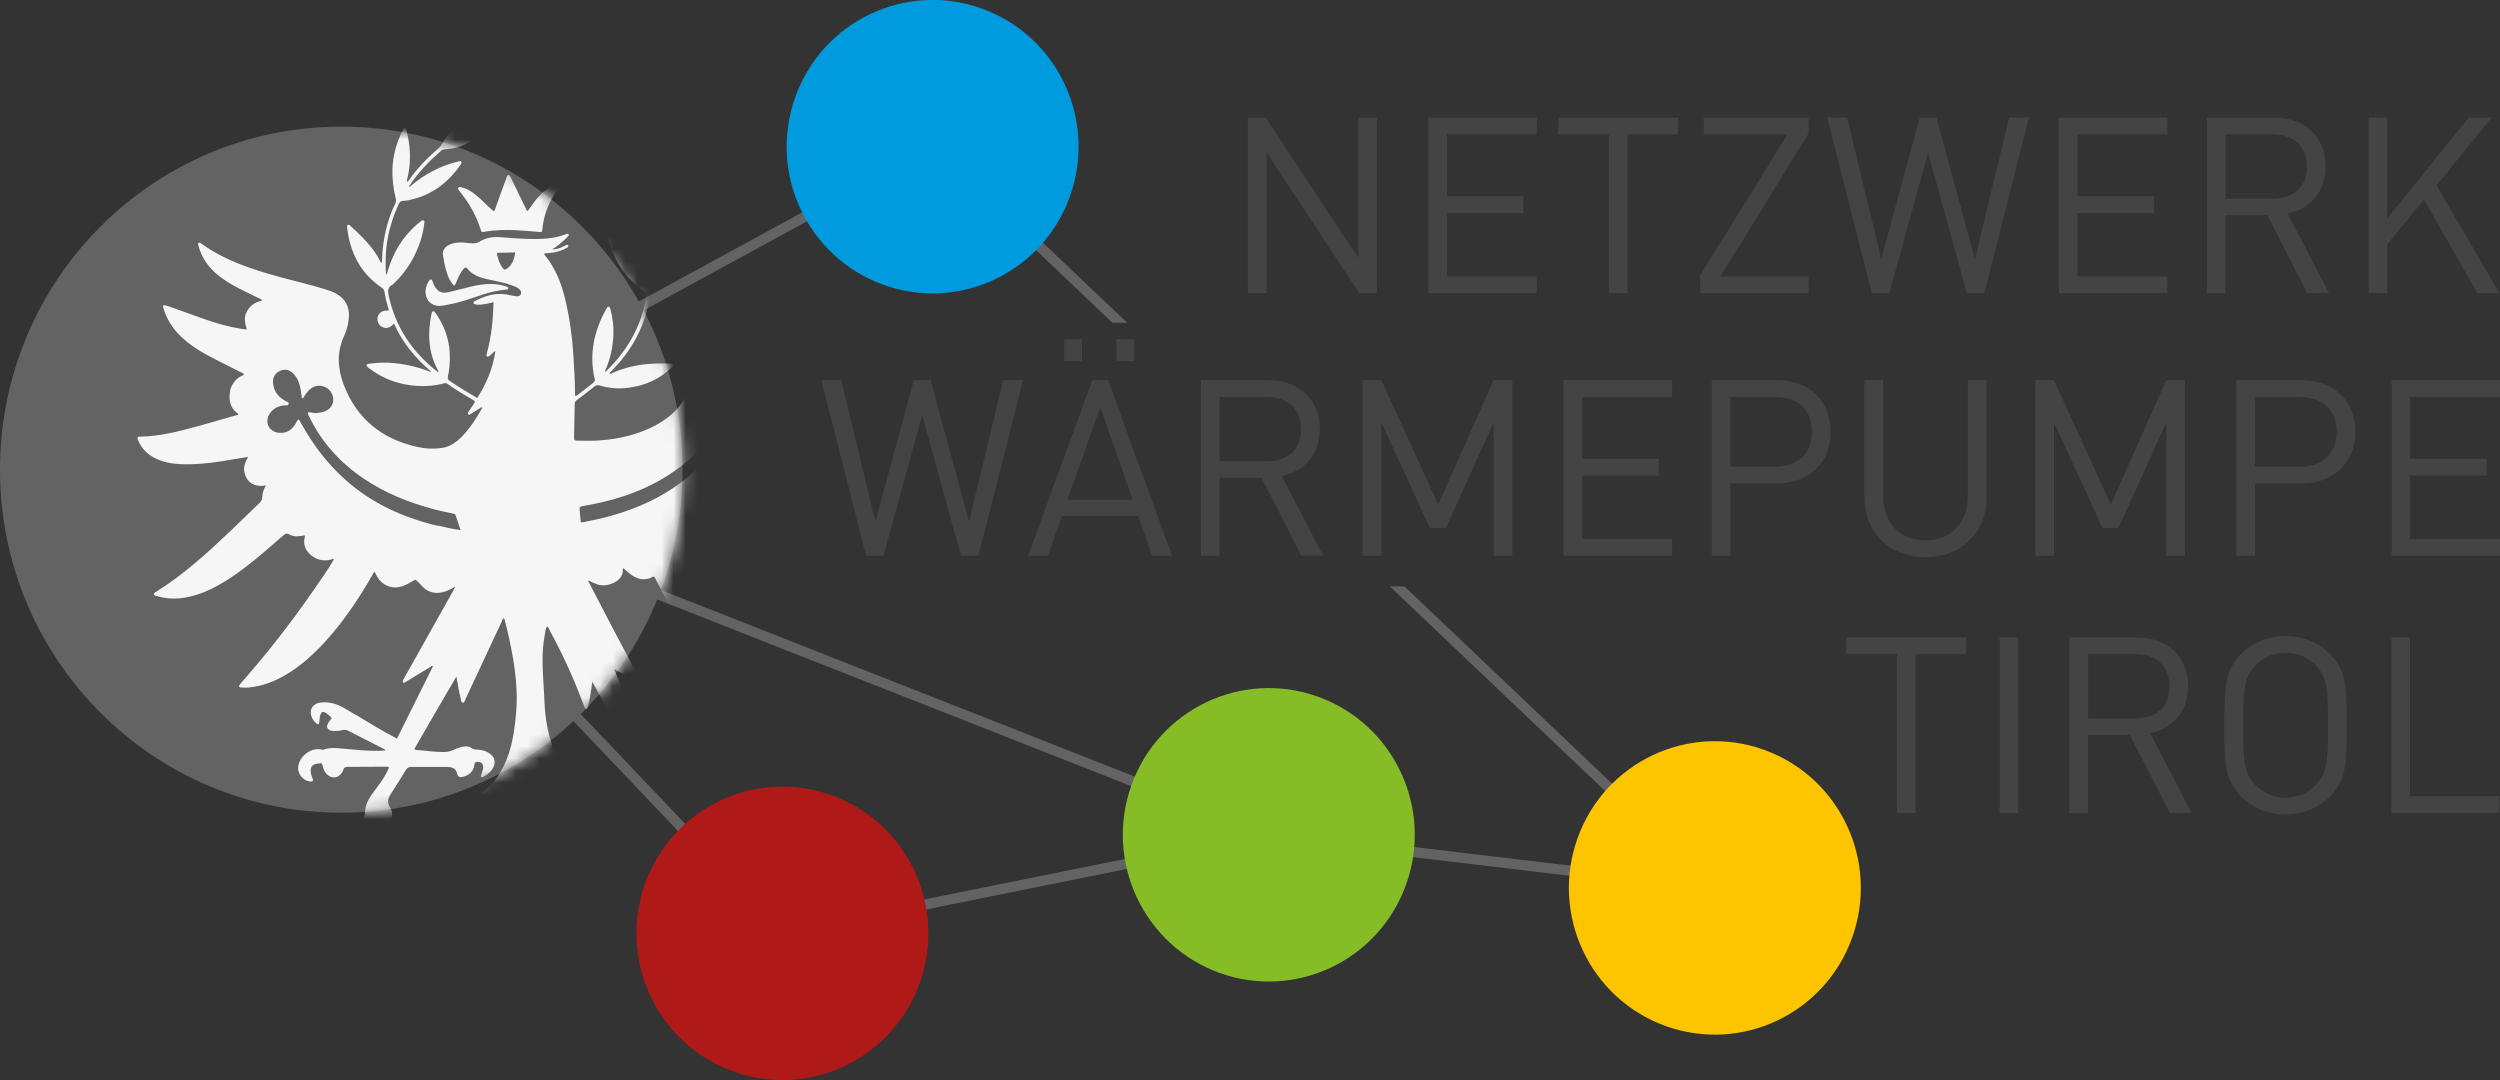 <svg width="206" height="89" viewBox="0 0 206 89" fill="none" xmlns="http://www.w3.org/2000/svg">
<rect x="0" y="0" width="206" height="89" fill="#333333" stroke="none"/>
<g clip-path="url(#clip0_450_722)">
<path d="M92.876 26.591L77.288 11.788L76.719 12.395L91.661 26.591H92.876Z" fill="#646363"/>
<path d="M115.727 48.318H114.519L141.377 73.841L141.946 73.234L115.727 48.318Z" fill="#646363"/>
<path d="M112.005 24.156L104.361 12.556V24.156H102.826V9.688H104.284L111.922 21.252V9.688H113.457V24.156H111.999H112.005Z" fill="#454444"/>
<path d="M117.692 24.156V9.688H126.629V11.069H119.227V16.171H125.532V17.553H119.227V22.774H126.629V24.156H117.692Z" fill="#454444"/>
<path d="M134.107 11.069V24.156H132.572V11.069H128.406V9.688H138.273V11.069H134.107Z" fill="#454444"/>
<path d="M140.092 24.156V22.69L147.292 11.069H140.376V9.688H149.028V10.986L141.772 22.774H149.028V24.156H140.092Z" fill="#454444"/>
<path d="M163.506 24.156H162.068L158.874 12.577L155.68 24.156H154.243L150.563 9.688H152.202L155.014 21.35L158.187 9.688H159.562L162.735 21.35L165.547 9.688H167.186L163.506 24.156Z" fill="#454444"/>
<path d="M169.657 24.156V9.688H178.594V11.069H171.192V16.171H177.496V17.553H171.192V22.774H178.594V24.156H169.657Z" fill="#454444"/>
<path d="M190.113 24.156L186.836 17.735H183.378V24.156H181.843V9.688H187.363C189.87 9.688 191.627 11.209 191.627 13.708C191.627 15.822 190.356 17.204 188.495 17.588L191.911 24.149H190.113V24.156ZM187.224 11.069H183.385V16.374H187.224C188.905 16.374 190.092 15.501 190.092 13.729C190.092 11.956 188.898 11.069 187.224 11.069Z" fill="#454444"/>
<path d="M204.132 24.156L199.744 16.457L196.709 20.115V24.156H195.175V9.688H196.709V18L203.424 9.688H205.305L200.778 15.278L205.951 24.156H204.132Z" fill="#454444"/>
<path d="M157.84 53.901V66.988H156.305V53.901H152.139V52.52H162.006V53.901H157.84Z" fill="#454444"/>
<path d="M164.755 66.988V52.52H166.29V66.988H164.755Z" fill="#454444"/>
<path d="M178.788 66.988L175.511 60.567H172.053V66.988H170.519V52.52H176.039C178.545 52.52 180.302 54.041 180.302 56.54C180.302 58.654 179.031 60.036 177.17 60.42L180.587 66.981H178.788V66.988ZM175.9 53.901H172.06V59.206H175.9C177.58 59.206 178.767 58.333 178.767 56.56C178.767 54.788 177.573 53.901 175.9 53.901Z" fill="#454444"/>
<path d="M192.009 65.606C191.037 66.583 189.766 67.106 188.329 67.106C186.892 67.106 185.621 66.576 184.649 65.606C183.295 64.245 183.295 62.821 183.295 59.757C183.295 56.693 183.295 55.269 184.649 53.908C185.621 52.931 186.892 52.408 188.329 52.408C189.766 52.408 191.037 52.938 192.009 53.908C193.363 55.269 193.363 56.693 193.363 59.757C193.363 62.821 193.363 64.245 192.009 65.606ZM190.822 54.816C190.197 54.166 189.287 53.783 188.336 53.783C187.385 53.783 186.475 54.166 185.85 54.816C184.941 55.751 184.836 56.728 184.836 59.757C184.836 62.786 184.941 63.763 185.85 64.691C186.475 65.34 187.385 65.731 188.336 65.731C189.287 65.731 190.197 65.347 190.822 64.691C191.731 63.756 191.835 62.779 191.835 59.757C191.835 56.735 191.731 55.751 190.822 54.816Z" fill="#454444"/>
<path d="M197.05 66.988V52.52H198.584V65.606H205.944V66.988H197.05Z" fill="#454444"/>
<path d="M80.621 45.791H79.184L75.99 34.213L72.796 45.791H71.358L67.678 31.323H69.317L72.129 42.986L75.302 31.323H76.677L79.85 42.986L82.662 31.323H84.301L80.621 45.791Z" fill="#454444"/>
<path d="M94.938 45.791L93.786 42.518H87.502L86.349 45.791H84.71L90.008 31.323H91.3L96.577 45.791H94.938ZM87.696 29.76V27.952H89.154V29.76H87.696ZM90.668 33.543L87.96 41.185H93.334L90.668 33.543ZM91.987 29.76V27.952H93.445V29.76H91.987Z" fill="#454444"/>
<path d="M107.228 45.791L103.951 39.37H100.493V45.791H98.959V31.323H104.479C106.985 31.323 108.742 32.845 108.742 35.343C108.742 37.458 107.471 38.84 105.61 39.224L109.027 45.784H107.228V45.791ZM104.34 32.705H100.5V38.009H104.34C106.02 38.009 107.207 37.137 107.207 35.364C107.207 33.592 106.013 32.705 104.34 32.705Z" fill="#454444"/>
<path d="M123.08 45.791V34.799L119.136 43.516H117.824L113.825 34.799V45.791H112.29V31.323H113.825L118.511 41.583L123.08 31.323H124.615V45.791H123.08Z" fill="#454444"/>
<path d="M128.844 45.791V31.323H137.78V32.705H130.378V37.807H136.683V39.189H130.378V44.409H137.78V45.791H128.844Z" fill="#454444"/>
<path d="M146.397 39.838H142.578V45.791H141.043V31.323H146.397C149.028 31.323 150.848 32.97 150.848 35.567C150.848 38.163 149.028 39.831 146.397 39.831V39.838ZM146.251 32.705H142.571V38.456H146.251C148.049 38.456 149.306 37.479 149.306 35.574C149.306 33.668 148.056 32.712 146.251 32.712V32.705Z" fill="#454444"/>
<path d="M158.652 45.917C155.743 45.917 153.639 43.907 153.639 41.017V31.323H155.173V40.892C155.173 43.083 156.548 44.528 158.652 44.528C160.756 44.528 162.151 43.083 162.151 40.892V31.323H163.686V41.017C163.686 43.9 161.561 45.917 158.652 45.917Z" fill="#454444"/>
<path d="M178.504 45.791V34.799L174.56 43.516H173.247L169.248 34.799V45.791H167.713V31.323H169.248L173.935 41.583L178.504 31.323H180.038V45.791H178.504Z" fill="#454444"/>
<path d="M189.627 39.838H185.808V45.791H184.273V31.323H189.627C192.258 31.323 194.078 32.97 194.078 35.567C194.078 38.163 192.258 39.831 189.627 39.831V39.838ZM189.481 32.705H185.801V38.456H189.481C191.279 38.456 192.536 37.479 192.536 35.574C192.536 33.668 191.286 32.712 189.481 32.712V32.705Z" fill="#454444"/>
<path d="M197.063 45.791V31.323H206V32.705H198.598V37.807H204.903V39.189H198.598V44.409H206V45.791H197.063Z" fill="#454444"/>
<path d="M76.661 11.741L27.915 38.323L28.312 39.059L77.058 12.477L76.661 11.741Z" fill="#646363"/>
<path d="M104.597 68.378L104.5 69.21L141.252 73.582L141.35 72.75L104.597 68.378Z" fill="#646363"/>
<path d="M104.473 68.399L64.383 76.495L64.547 77.316L104.637 69.22L104.473 68.399Z" fill="#646363"/>
<path d="M28.275 38.309L27.971 39.089L104.403 69.182L104.707 68.402L28.275 38.309Z" fill="#646363"/>
<path d="M28.416 38.41L27.814 38.989L64.16 77.193L64.763 76.614L28.416 38.41Z" fill="#646363"/>
<path d="M88.17 16.161C90.409 9.875 87.155 2.956 80.902 0.705C74.649 -1.545 67.765 1.726 65.526 8.011C63.287 14.296 66.541 21.216 72.794 23.466C79.047 25.717 85.931 22.446 88.17 16.161Z" fill="#009ADF"/>
<path d="M75.792 80.981C78.031 74.696 74.777 67.776 68.524 65.526C62.271 63.276 55.387 66.546 53.148 72.832C50.909 79.117 54.163 86.037 60.416 88.287C66.669 90.538 73.553 87.267 75.792 80.981Z" fill="#AF1917"/>
<path d="M115.871 72.863C118.11 66.578 114.856 59.658 108.603 57.408C102.349 55.157 95.465 58.428 93.226 64.714C90.987 70.999 94.242 77.919 100.495 80.169C106.748 82.42 113.632 79.149 115.871 72.863Z" fill="#86BC25"/>
<path d="M152.627 77.24C154.866 70.955 151.612 64.035 145.358 61.785C139.105 59.534 132.221 62.805 129.982 69.091C127.743 75.376 130.997 82.296 137.25 84.546C143.504 86.796 150.388 83.526 152.627 77.24Z" fill="#FDC400"/>
<path d="M28.121 66.966C43.652 66.966 56.242 54.311 56.242 38.7C56.242 23.089 43.652 10.434 28.121 10.434C12.59 10.434 0 23.089 0 38.7C0 54.311 12.59 66.966 28.121 66.966Z" fill="#646363"/>
<mask id="mask0_450_722" style="mask-type:luminance" maskUnits="userSpaceOnUse" x="0" y="10" width="57" height="57">
<path d="M28.121 66.966C43.652 66.966 56.242 54.311 56.242 38.7C56.242 23.089 43.652 10.434 28.121 10.434C12.59 10.434 0 23.089 0 38.7C0 54.311 12.59 66.966 28.121 66.966Z" fill="white"/>
</mask>
<g mask="url(#mask0_450_722)">
<path d="M40.696 17.414C40.8 17.302 40.821 17.163 40.862 17.044C41.14 16.276 41.418 15.515 41.696 14.748C41.717 14.692 41.73 14.643 41.751 14.594C41.786 14.524 41.793 14.434 41.89 14.42C42.008 14.406 42.029 14.511 42.071 14.587C42.453 15.369 42.827 16.158 43.209 16.939C43.279 17.093 43.355 17.239 43.431 17.393C43.563 17.337 43.605 17.211 43.675 17.121C43.918 16.786 44.154 16.444 44.438 16.144C44.841 15.711 45.32 15.39 45.862 15.166C45.966 15.125 46.098 15.006 46.195 15.118C46.299 15.243 46.146 15.341 46.077 15.425C45.612 16.06 45.23 16.737 44.98 17.484C44.834 17.93 44.744 18.391 44.695 18.859C44.667 19.131 44.66 19.131 44.397 19.11C43.779 19.061 43.154 18.998 42.536 18.97C41.668 18.935 40.8 18.935 39.939 19.096C39.675 19.145 39.675 19.131 39.592 18.872C39.245 17.77 38.682 16.786 37.974 15.885C37.918 15.816 37.863 15.746 37.807 15.676C37.759 15.613 37.696 15.55 37.759 15.467C37.814 15.39 37.898 15.411 37.974 15.425C38.363 15.502 38.703 15.683 39.022 15.92C39.397 16.199 39.731 16.527 40.071 16.855C40.272 17.044 40.467 17.246 40.696 17.414Z" fill="#F6F6F6"/>
<path d="M36.252 25.209C35.592 25.209 35.155 24.826 35.078 24.225C35.03 23.855 35.12 23.514 35.315 23.199C35.363 23.123 35.412 23.025 35.502 23.025C35.606 23.025 35.62 23.143 35.655 23.22C35.703 23.332 35.738 23.451 35.8 23.555C36.044 24.016 36.391 24.197 36.904 24.086C37.523 23.946 38.127 23.779 38.745 23.632C39.342 23.485 39.939 23.388 40.557 23.402C40.925 23.409 41.286 23.472 41.633 23.583C41.668 23.59 41.703 23.597 41.73 23.611C41.8 23.646 41.89 23.653 41.883 23.758C41.876 23.869 41.779 23.855 41.709 23.862C41.029 23.918 40.376 24.072 39.73 24.288C39.328 24.421 38.932 24.553 38.529 24.686C37.863 24.909 37.182 25.063 36.495 25.181C36.398 25.195 36.294 25.195 36.252 25.202V25.209Z" fill="#F6F6F6"/>
<path d="M74.136 36.628C74.08 36.628 74.025 36.628 73.969 36.628C73.233 36.614 72.504 36.53 71.782 36.411C70.879 36.258 69.997 36.041 69.109 35.811C68.664 35.692 68.227 35.574 67.782 35.455C67.56 35.392 67.331 35.33 67.109 35.274C66.928 35.225 66.713 35.204 66.553 35.106C66.415 35.022 66.408 34.89 66.338 34.757C66.255 34.604 66.144 34.478 66.019 34.359C65.887 34.227 65.741 34.108 65.595 33.975C65.706 33.892 65.803 33.822 65.901 33.745C66.456 33.312 66.623 32.559 66.435 31.903C66.415 31.84 66.394 31.777 66.373 31.721C66.29 31.512 66.165 31.323 66.019 31.156C65.88 31.009 65.63 30.898 65.533 30.73C65.665 30.681 65.783 30.632 65.908 30.59C66.498 30.388 67.088 30.193 67.671 29.99C68.525 29.697 69.359 29.362 70.115 28.853C70.997 28.259 71.629 27.478 71.956 26.459C71.997 26.34 72.108 26.194 72.018 26.082C71.9 25.942 71.747 26.075 71.622 26.117C69.525 26.794 67.4 27.331 65.213 27.624C65.088 27.638 64.963 27.666 64.804 27.61C64.838 27.624 65.033 27.324 65.061 27.289C65.304 26.898 65.276 26.319 65.102 25.907C65.081 25.852 65.054 25.803 65.033 25.754C64.804 25.328 64.422 25.063 63.957 24.909C64.283 24.798 64.561 24.707 64.831 24.609C65.769 24.274 66.678 23.897 67.484 23.304C68.269 22.725 68.845 21.992 69.157 21.057C69.192 20.952 69.227 20.84 69.248 20.736C69.268 20.617 69.206 20.568 69.088 20.603C69.025 20.624 68.97 20.659 68.914 20.694C68.095 21.175 67.234 21.559 66.345 21.88C64.713 22.474 63.026 22.864 61.346 23.29C60.45 23.52 59.554 23.73 58.7 24.086C57.721 24.491 57.214 25.251 57.096 26.291C57.006 27.122 57.166 27.917 57.388 28.706C57.541 29.25 57.61 29.802 57.499 30.367C57.423 30.751 57.298 31.121 57.131 31.477C56.666 32.475 56.159 33.438 55.305 34.171C54.458 34.89 53.493 35.371 52.444 35.713C51.417 36.055 50.354 36.23 49.278 36.3C48.702 36.334 48.118 36.3 47.542 36.313C47.362 36.313 47.299 36.251 47.306 36.083C47.306 36.041 47.306 35.992 47.306 35.951C47.32 35.064 47.341 34.185 47.355 33.298C47.355 33.145 47.417 33.054 47.535 32.964C48.028 32.594 48.514 32.224 48.993 31.84C49.125 31.735 49.236 31.714 49.389 31.756C50.174 32 50.979 32.056 51.791 31.951C53.145 31.777 54.333 31.247 55.326 30.304C55.367 30.27 55.409 30.228 55.444 30.186C55.513 30.088 55.492 30.011 55.374 29.997C55.222 29.976 55.062 29.955 54.909 29.948C54.423 29.934 53.93 29.948 53.444 29.99C52.43 30.074 51.451 30.297 50.514 30.709C50.431 30.744 50.347 30.835 50.229 30.793C50.257 30.674 50.354 30.611 50.431 30.535C51.951 28.971 53.007 27.15 53.451 24.993C53.486 24.819 53.583 24.735 53.729 24.665C55.062 24.009 56.006 22.976 56.596 21.615C56.798 21.162 56.909 20.68 56.951 20.191C56.971 19.996 56.874 19.933 56.715 20.038C56.471 20.191 56.235 20.359 55.999 20.533C55.055 21.203 54.312 22.048 53.84 23.123C53.812 23.178 53.805 23.248 53.694 23.29C53.757 22.425 53.743 21.573 53.68 20.708C54.249 20.847 54.541 20.771 54.736 20.436C54.888 20.17 54.854 19.822 54.645 19.591C54.527 19.459 54.374 19.396 54.208 19.361C53.965 19.312 53.77 19.452 53.576 19.563C53.555 19.528 53.534 19.514 53.534 19.493C53.52 19.431 53.507 19.361 53.493 19.298C53.25 18.049 52.812 16.869 52.104 15.801C51.916 15.515 51.875 15.25 51.923 14.922C52.021 14.196 52 13.47 51.847 12.751C51.646 11.816 51.222 10.986 50.729 10.19C50.66 10.085 50.625 9.897 50.472 9.918C50.292 9.953 50.34 10.155 50.319 10.288C50.118 11.537 50.285 12.738 50.799 13.889C50.847 13.994 50.917 14.098 50.931 14.224C50.833 14.196 50.792 14.126 50.736 14.07C50.153 13.47 49.507 12.94 48.82 12.458C48.66 12.347 48.535 12.221 48.431 12.053C48.056 11.467 47.563 11.014 46.966 10.658C46.174 10.176 45.299 9.932 44.39 9.792C44.063 9.743 43.73 9.708 43.397 9.674C43.313 9.667 43.209 9.639 43.154 9.736C43.105 9.834 43.188 9.904 43.237 9.974C43.258 10.002 43.279 10.023 43.3 10.05C43.647 10.49 44.043 10.888 44.487 11.223C45.605 12.074 46.834 12.633 48.278 12.542C48.403 12.535 48.486 12.577 48.584 12.647C49.396 13.219 50.153 13.854 50.826 14.594C50.882 14.65 50.951 14.706 50.965 14.838C50.847 14.775 50.771 14.734 50.694 14.692C50.077 14.336 49.424 14.05 48.743 13.84C47.924 13.589 47.091 13.408 46.223 13.408C46.16 13.408 46.084 13.386 46.042 13.456C45.994 13.547 46.056 13.603 46.112 13.659C46.147 13.701 46.188 13.736 46.23 13.777C47.056 14.594 48.028 15.152 49.139 15.487C49.868 15.711 50.618 15.815 51.375 15.732C51.646 15.704 51.771 15.774 51.903 15.99C52.403 16.806 52.785 17.672 53.034 18.593C53.402 19.947 53.472 21.329 53.437 22.718C53.437 22.802 53.43 22.878 53.423 22.997C53.382 22.934 53.361 22.92 53.354 22.899C53.312 22.795 53.278 22.69 53.243 22.585C52.68 21.015 51.805 19.64 50.583 18.502C50.451 18.384 50.313 18.265 50.167 18.167C50.021 18.063 49.931 18.105 49.938 18.286C49.938 18.474 49.952 18.67 49.979 18.851C50.299 21.029 51.306 22.788 53.132 24.044C53.257 24.128 53.319 24.211 53.278 24.372C53.215 24.609 53.187 24.854 53.132 25.091C52.639 27.241 51.542 29.027 49.979 30.556C49.945 30.59 49.917 30.639 49.84 30.618C49.861 30.563 49.882 30.507 49.903 30.458C50.306 29.544 50.5 28.587 50.542 27.596C50.576 26.864 50.486 26.145 50.285 25.44C50.264 25.363 50.236 25.279 50.146 25.272C50.069 25.272 50.035 25.335 50 25.391C49.979 25.419 49.965 25.447 49.945 25.475C48.945 27.275 48.528 29.174 49 31.219C49.035 31.365 49.007 31.442 48.896 31.533C48.445 31.875 48 32.231 47.549 32.58C47.507 32.614 47.466 32.656 47.396 32.608C47.396 32.573 47.382 32.531 47.382 32.482C47.382 31.365 47.306 30.248 47.237 29.132C47.139 27.596 46.917 26.089 46.556 24.595C46.237 23.29 45.751 22.062 44.883 21.015C44.862 20.994 44.855 20.959 44.834 20.917C44.938 20.847 45.049 20.861 45.16 20.854C45.466 20.847 45.758 20.785 46.042 20.701C46.285 20.631 46.528 20.533 46.744 20.394C46.806 20.352 46.855 20.303 46.82 20.233C46.785 20.149 46.709 20.17 46.646 20.198C46.563 20.233 46.487 20.282 46.41 20.317C46.119 20.45 45.827 20.561 45.494 20.554C45.924 20.289 46.306 19.968 46.66 19.619C46.716 19.563 46.771 19.507 46.827 19.452C46.869 19.41 46.889 19.354 46.848 19.305C46.806 19.256 46.758 19.242 46.702 19.27C46.674 19.284 46.639 19.298 46.612 19.305C45.799 19.619 44.945 19.696 44.091 19.696C43.154 19.696 42.223 19.626 41.293 19.549C40.675 19.493 40.064 19.57 39.529 19.905C39.335 20.024 39.147 20.059 38.932 20.052C38.557 20.038 38.182 19.961 37.8 19.982C37.474 20.003 37.162 20.073 36.884 20.247C36.592 20.429 36.446 20.708 36.502 21.043C36.592 21.58 36.689 22.125 36.877 22.641C36.974 22.913 37.113 23.172 37.287 23.402C37.405 23.562 37.481 23.555 37.557 23.353C37.675 23.06 37.793 22.774 37.953 22.502C38.036 22.369 38.12 22.236 38.231 22.125C38.342 22.013 38.432 22.013 38.529 22.146C38.793 22.502 39.168 22.697 39.564 22.843C39.717 22.899 39.883 22.948 40.043 22.983C40.751 23.151 41.48 23.248 42.168 23.514C42.383 23.597 42.612 23.653 42.786 23.821C42.89 23.925 42.987 24.044 42.932 24.204C42.869 24.379 42.716 24.421 42.55 24.414C42.432 24.407 42.307 24.379 42.189 24.351C41.592 24.211 40.994 24.17 40.397 24.316H40.383C40.383 24.316 40.356 24.323 40.342 24.33C39.911 24.442 39.495 24.609 39.106 24.819C39.036 24.86 38.974 24.916 39.036 25.007C39.036 25.007 39.036 25.007 39.05 25.021C39.064 25.035 39.071 25.042 39.085 25.049C39.196 25.112 39.564 25.195 40.668 24.895C40.633 26.305 40.501 27.708 40.126 29.076C40.106 29.139 40.085 29.209 40.085 29.271C40.085 29.376 40.147 29.418 40.237 29.376C40.376 29.32 40.467 29.202 40.578 29.111C40.647 29.055 40.689 28.95 40.821 28.943C40.605 30.353 40.092 31.616 39.321 32.796C38.536 32.335 37.786 31.882 37.057 31.386C36.925 31.295 36.863 31.212 36.905 31.03C36.974 30.751 37.009 30.458 37.037 30.172C37.189 28.594 36.835 27.15 35.926 25.852C35.884 25.789 35.835 25.726 35.773 25.67C35.71 25.614 35.648 25.635 35.606 25.705C35.578 25.754 35.565 25.81 35.551 25.866C35.231 27.457 35.28 28.999 36.058 30.465C36.085 30.521 36.169 30.577 36.099 30.674C34.009 29.055 32.607 27.01 32.037 24.4C31.947 23.988 31.926 23.667 32.35 23.451C32.398 23.43 32.433 23.381 32.475 23.339C33.516 22.348 34.224 21.154 34.669 19.787C34.822 19.319 34.912 18.837 34.967 18.349C34.974 18.279 34.988 18.209 34.919 18.167C34.849 18.125 34.787 18.153 34.731 18.195C34.613 18.279 34.502 18.37 34.391 18.46C33.155 19.514 32.377 20.854 31.926 22.404C31.905 22.481 31.905 22.578 31.801 22.627C31.746 21.622 31.767 20.624 31.947 19.64C32.127 18.656 32.433 17.714 32.857 16.806C32.94 16.632 33.044 16.548 33.239 16.548C33.384 16.548 33.53 16.527 33.669 16.499C35.474 16.129 36.856 15.131 37.904 13.638C37.932 13.603 37.953 13.561 37.974 13.526C38.016 13.456 38.064 13.393 38.002 13.317C37.946 13.254 37.884 13.275 37.821 13.296C37.724 13.324 37.627 13.345 37.53 13.366C36.182 13.722 34.995 14.371 33.919 15.257C33.856 15.306 33.808 15.397 33.704 15.39C33.704 15.376 33.704 15.362 33.704 15.355C34.44 14.231 35.356 13.275 36.363 12.409C36.439 12.34 36.53 12.312 36.634 12.305C37.592 12.263 38.453 11.928 39.238 11.377C40.015 10.832 40.64 10.134 41.147 9.339C41.196 9.262 41.265 9.192 41.217 9.094C41.161 8.99 41.057 9.038 40.974 9.052C40.619 9.129 40.251 9.199 39.904 9.304C38.398 9.75 37.169 10.574 36.356 11.956C36.28 12.088 36.176 12.179 36.065 12.277C35.183 13.038 34.384 13.875 33.704 14.824C33.662 14.88 33.641 14.971 33.544 14.971C33.516 14.901 33.537 14.838 33.551 14.775C33.849 13.582 33.849 12.389 33.599 11.188C33.565 11.014 33.509 10.839 33.468 10.672C33.454 10.609 33.419 10.567 33.356 10.56C33.294 10.553 33.252 10.595 33.225 10.644C33.204 10.672 33.197 10.707 33.183 10.734C32.676 11.746 32.37 12.814 32.336 13.952C32.315 14.741 32.405 15.515 32.593 16.276C32.634 16.436 32.655 16.59 32.572 16.758C31.857 18.251 31.523 19.835 31.475 21.489C31.475 21.545 31.51 21.622 31.405 21.664C31.19 21.231 30.94 20.826 30.649 20.45C30.121 19.78 29.51 19.193 28.885 18.621C28.85 18.593 28.822 18.558 28.781 18.537C28.691 18.488 28.628 18.523 28.607 18.621C28.593 18.677 28.607 18.733 28.607 18.788C28.857 20.847 29.718 22.543 31.475 23.716C31.6 23.8 31.648 23.89 31.676 24.037C31.746 24.47 31.843 24.888 31.968 25.307C31.996 25.398 32.044 25.489 32.023 25.593C31.572 25.558 31.267 25.719 31.142 26.047C31.037 26.333 31.128 26.675 31.371 26.864C31.496 26.961 31.642 27.017 31.801 27.024C32.072 27.031 32.266 26.87 32.468 26.668C33.176 28.252 34.231 29.523 35.537 30.625C35.474 30.639 35.467 30.646 35.46 30.639C34.336 30.2 33.169 29.934 31.961 29.886C31.426 29.865 30.892 29.907 30.364 29.983C30.294 29.99 30.225 29.997 30.204 30.081C30.183 30.158 30.246 30.2 30.294 30.248C30.322 30.27 30.343 30.29 30.371 30.311C31.551 31.233 32.891 31.707 34.37 31.798C35.106 31.84 35.835 31.791 36.55 31.596C36.648 31.568 36.731 31.54 36.835 31.61C37.536 32.105 38.273 32.545 39.016 32.977C39.147 33.054 39.147 33.131 39.064 33.243C38.904 33.473 38.752 33.71 38.599 33.941C38.564 33.996 38.516 34.059 38.564 34.122C38.627 34.199 38.703 34.171 38.773 34.122C39.029 33.962 39.279 33.801 39.536 33.641C39.592 33.606 39.64 33.515 39.745 33.592C39.515 34.017 39.265 34.429 38.995 34.82C38.62 35.364 38.21 35.881 37.703 36.307C37.328 36.621 36.912 36.837 36.426 36.907C35.724 37.011 35.023 36.977 34.336 36.816C31.468 36.16 29.413 34.527 28.336 31.735C27.816 30.381 27.725 29.02 28.364 27.666C28.579 27.212 28.697 26.724 28.746 26.215C28.829 25.3 28.454 24.588 27.649 24.17C27.35 24.016 27.038 23.911 26.718 23.814C25.489 23.43 24.233 23.151 22.99 22.809C20.733 22.187 18.518 21.462 16.588 20.073C16.526 20.031 16.463 19.954 16.38 20.01C16.276 20.073 16.331 20.163 16.352 20.247C16.553 21.001 16.928 21.65 17.463 22.208C17.977 22.746 18.581 23.158 19.227 23.52C19.9 23.89 20.594 24.211 21.282 24.553C21.386 24.609 21.511 24.637 21.594 24.735C21.587 24.749 21.58 24.763 21.573 24.763C21.546 24.777 21.518 24.805 21.483 24.805C20.782 24.93 20.157 25.607 20.178 26.333C20.185 26.605 20.261 26.878 20.337 27.15C20.115 27.122 19.928 27.108 19.74 27.073C18.761 26.905 17.817 26.64 16.88 26.305C15.887 25.949 14.894 25.593 13.901 25.244C13.797 25.209 13.693 25.168 13.581 25.154C13.47 25.133 13.415 25.195 13.443 25.314C13.463 25.412 13.498 25.51 13.533 25.6C13.831 26.494 14.359 27.227 15.046 27.855C15.609 28.371 16.241 28.79 16.9 29.16C17.852 29.697 18.845 30.151 19.81 30.653C19.914 30.709 20.032 30.737 20.108 30.835C20.087 30.919 20.025 30.919 19.976 30.939C19.47 31.17 19.15 31.568 18.983 32.091C18.983 32.091 18.838 32.705 18.977 33.208C19.067 33.529 19.227 33.801 19.497 34.003C19.546 34.038 19.629 34.052 19.622 34.136C19.587 34.199 19.532 34.199 19.476 34.213C18.407 34.52 17.345 34.834 16.276 35.127C14.734 35.546 13.186 35.951 11.568 35.978C11.318 35.978 11.276 36.055 11.387 36.3C11.679 36.977 12.165 37.458 12.825 37.779C13.401 38.058 14.026 38.191 14.658 38.233C15.859 38.31 17.06 38.198 18.247 38.01C18.97 37.898 19.692 37.772 20.428 37.654C20.414 37.702 20.407 37.73 20.393 37.758C20.185 38.093 20.067 38.477 20.129 38.868C20.192 39.231 20.379 39.587 20.685 39.803C20.768 39.859 20.858 39.908 20.948 39.943C21.254 40.054 21.608 40.061 21.921 39.999C21.691 40.334 21.629 40.669 21.608 41.004C21.594 41.185 21.518 41.311 21.393 41.436C20.636 42.162 19.886 42.895 19.129 43.621C17.157 45.498 15.158 47.341 12.832 48.785C12.762 48.827 12.658 48.862 12.686 48.981C12.707 49.072 12.804 49.072 12.873 49.107C12.901 49.121 12.936 49.121 12.97 49.127C13.866 49.393 14.769 49.372 15.671 49.155C16.734 48.904 17.699 48.43 18.616 47.857C19.747 47.152 20.775 46.322 21.789 45.463C22.309 45.024 22.823 44.577 23.33 44.13C23.497 43.984 23.629 43.907 23.851 44.04C24.115 44.2 24.42 44.221 24.726 44.172C24.851 44.151 24.976 44.13 25.101 44.109C25.142 44.2 25.115 44.263 25.101 44.326C25.01 44.696 25.087 45.1 25.309 45.408C25.503 45.673 25.767 45.889 26.066 46.022C26.08 46.022 26.094 46.036 26.108 46.043C26.51 46.203 26.975 46.217 27.385 46.071C27.406 46.064 27.434 46.057 27.454 46.057C27.475 46.057 27.503 46.078 27.503 46.105C27.503 46.12 27.503 46.126 27.489 46.14C26.996 46.978 26.427 47.781 25.878 48.576C25.323 49.379 24.753 50.174 24.17 50.963C23.587 51.745 22.99 52.52 22.379 53.287C21.768 54.048 21.143 54.802 20.504 55.541C20.379 55.688 20.247 55.835 20.122 55.988C20.004 56.121 19.879 56.253 19.768 56.393C19.65 56.547 19.692 56.637 19.886 56.651C20.087 56.665 20.289 56.665 20.483 56.651C21.587 56.547 22.601 56.17 23.552 55.604C24.823 54.851 25.892 53.867 26.878 52.778C28.357 51.138 29.579 49.309 30.676 47.397C30.732 47.306 30.76 47.194 30.878 47.117C31.114 47.697 31.475 48.144 32.086 48.332C32.704 48.52 33.259 48.311 33.794 48.004C33.926 47.927 34.058 47.857 34.183 47.781C34.259 47.732 34.495 47.997 34.544 48.046C34.544 48.046 34.551 48.053 34.558 48.06C34.731 48.227 34.884 48.43 35.078 48.562C35.28 48.709 35.516 48.8 35.759 48.834C35.794 48.834 35.828 48.841 35.863 48.848C36.287 48.883 36.675 48.772 37.05 48.59C37.182 48.527 37.314 48.45 37.516 48.339C37.419 48.527 37.363 48.639 37.3 48.758C35.974 51.124 34.641 53.49 33.315 55.856C33.273 55.932 33.231 56.016 33.19 56.093C33.169 56.135 33.176 56.177 33.204 56.218C33.245 56.267 33.294 56.274 33.35 56.239C33.384 56.218 33.426 56.198 33.468 56.17C34.134 55.765 34.794 55.353 35.467 54.955C35.523 54.92 35.572 54.83 35.676 54.899C34.69 56.889 33.704 58.871 32.711 60.86C32.086 60.539 31.517 60.211 30.947 59.876C30.058 59.345 29.177 58.808 28.274 58.298C27.691 57.97 27.059 57.81 26.385 57.894C25.837 57.963 25.51 58.396 25.628 58.906C25.691 59.185 25.844 59.422 26.066 59.603C26.205 59.722 26.281 59.694 26.309 59.513C26.344 59.303 26.323 59.087 26.406 58.885C26.496 58.654 26.601 58.605 26.816 58.724C27.017 58.843 27.198 58.989 27.337 59.192C27.267 59.275 27.198 59.345 27.142 59.429C27.087 59.513 27.031 59.596 26.989 59.687C26.899 59.91 26.975 60.071 27.191 60.176C27.288 60.225 27.385 60.232 27.482 60.232C27.725 60.232 27.968 60.232 28.211 60.162C28.385 60.113 28.545 60.134 28.718 60.225C29.663 60.72 30.621 61.195 31.572 61.683C31.634 61.718 31.718 61.725 31.753 61.837C31.072 61.9 30.392 61.865 29.725 61.816C29.107 61.774 28.482 61.697 27.864 61.655C27.475 61.627 27.087 61.614 26.712 61.76C26.635 61.788 26.559 61.774 26.482 61.76C25.712 61.586 24.761 62.2 24.587 63.072C24.455 63.728 24.962 64.377 25.628 64.398C25.781 64.398 25.823 64.349 25.767 64.189C25.712 64.021 25.635 63.854 25.614 63.679C25.545 63.205 25.712 62.981 26.177 62.919C26.219 62.919 26.267 62.919 26.309 62.905C26.489 62.849 26.566 62.933 26.593 63.107C26.635 63.379 26.753 63.617 26.948 63.812C27.33 64.182 27.85 64.133 28.156 63.693C28.204 63.623 28.26 63.54 28.281 63.456C28.336 63.247 28.454 63.191 28.663 63.191C29.718 63.191 30.78 63.184 31.836 63.177C31.898 63.177 31.968 63.163 32.023 63.212C32.051 63.309 31.989 63.386 31.954 63.463C31.759 63.896 31.503 64.287 31.225 64.663C31.01 64.964 30.78 65.25 30.572 65.557C30.267 65.996 30.079 66.478 30.065 67.022C30.065 67.162 30.031 67.281 29.961 67.399C29.85 67.595 29.774 67.804 29.753 68.028C29.69 68.725 30.142 69.291 30.885 69.458C31.517 69.598 32.107 69.214 32.252 68.586C32.266 68.523 32.294 68.453 32.239 68.397C32.162 68.321 32.093 68.383 32.03 68.418C31.815 68.537 31.593 68.635 31.336 68.628C30.926 68.621 30.718 68.376 30.787 67.979C30.829 67.748 30.836 67.741 31.065 67.748C31.246 67.748 31.419 67.783 31.6 67.769C32.176 67.734 32.468 67.253 32.239 66.729C32.204 66.646 32.162 66.569 32.121 66.492C31.919 66.15 31.94 65.829 32.162 65.487C32.6 64.817 33.023 64.133 33.447 63.442C33.551 63.268 33.669 63.198 33.87 63.198C34.849 63.205 35.828 63.205 36.807 63.198C37.231 63.198 37.578 63.275 37.675 63.784C37.703 63.952 37.842 64.063 38.023 64.035C38.523 63.952 38.891 63.7 39.043 63.233C39.071 63.135 39.092 63.037 39.106 62.94C39.12 62.863 39.147 62.821 39.224 62.8C39.62 62.695 39.883 62.947 39.807 63.351C39.772 63.526 39.703 63.693 39.64 63.861C39.62 63.917 39.606 63.972 39.647 64.014C39.703 64.077 39.765 64.049 39.828 64.014C40.085 63.875 40.321 63.7 40.501 63.47C40.939 62.919 40.814 62.318 40.189 61.99C39.918 61.851 39.627 61.774 39.321 61.767C39.154 61.767 38.995 61.739 38.849 61.634C38.627 61.481 38.37 61.474 38.113 61.53C37.849 61.586 37.599 61.683 37.363 61.795C37.092 61.921 36.814 61.969 36.523 61.969C35.787 61.969 35.058 61.844 34.329 61.802C34.273 61.802 34.218 61.788 34.148 61.711C35.287 59.729 36.432 57.733 37.606 55.751C37.724 56.358 37.8 56.958 37.96 57.538C37.995 57.67 37.967 57.88 38.141 57.894C38.286 57.907 38.307 57.705 38.363 57.593C39.356 55.479 40.335 53.364 41.328 51.249C41.376 51.138 41.411 51.019 41.501 50.935C41.522 50.949 41.55 50.963 41.557 50.977C41.626 51.235 41.696 51.493 41.758 51.752C42.293 54.041 42.73 56.344 42.529 58.724C42.432 59.876 42.279 61.013 41.918 62.116C41.425 63.61 40.599 64.845 39.21 65.641C39.189 65.654 39.168 65.662 39.154 65.675C39.008 65.78 39.008 65.857 39.168 65.948C39.446 66.115 39.745 66.227 40.078 66.262C40.737 66.332 41.3 66.087 41.8 65.682C41.897 65.606 41.973 65.494 42.098 65.452C42.133 65.501 42.119 65.536 42.105 65.564C41.404 67.162 40.265 68.321 38.62 68.921C38.023 69.137 37.398 69.242 36.752 69.165C36.384 69.123 36.03 69.04 35.683 68.921C35.613 68.9 35.558 68.879 35.502 68.942C35.44 69.012 35.488 69.067 35.523 69.123C35.703 69.402 35.926 69.654 36.176 69.877C37.356 70.931 39.182 71.015 40.487 70.303C41.21 69.912 41.821 69.374 42.397 68.795C42.466 68.725 42.522 68.635 42.654 68.579C42.633 68.649 42.626 68.683 42.619 68.711C42.578 68.823 42.536 68.942 42.487 69.053C42.015 70.219 41.397 71.301 40.703 72.348C40.633 72.452 40.564 72.55 40.501 72.655C40.432 72.78 40.481 72.836 40.626 72.829C40.661 72.829 40.696 72.829 40.724 72.815C41.515 72.585 42.293 72.32 42.904 71.713C42.946 71.671 42.98 71.594 43.084 71.65C43.098 71.824 43.105 72.013 43.126 72.201C43.182 72.773 43.286 73.332 43.522 73.855C43.64 74.113 43.786 74.351 43.994 74.539C44.216 74.735 44.286 74.728 44.487 74.511C44.723 74.26 44.834 73.939 44.917 73.618C45.077 72.976 45.091 72.313 45.112 71.65C45.112 71.524 45.091 71.391 45.147 71.231C45.265 71.343 45.362 71.433 45.459 71.524C46.022 72.055 46.681 72.369 47.445 72.473C47.528 72.487 47.625 72.515 47.695 72.424C47.771 72.327 47.674 72.257 47.625 72.187C47.299 71.706 46.959 71.238 46.633 70.756C46.174 70.079 45.785 69.368 45.556 68.572C45.535 68.502 45.508 68.439 45.542 68.362C45.577 68.37 45.591 68.376 45.598 68.376C45.695 68.467 45.792 68.565 45.89 68.656C46.577 69.312 47.327 69.849 48.23 70.156C48.792 70.345 49.361 70.414 49.938 70.289C51.007 70.052 51.653 69.27 52.222 68.404C52.257 68.356 52.271 68.3 52.222 68.251C52.18 68.209 52.132 68.195 52.069 68.223C52.007 68.251 51.944 68.272 51.882 68.293C51.465 68.446 51.056 68.621 50.632 68.746C49.799 68.998 49.014 68.914 48.264 68.453C47.611 68.055 47.07 67.56 46.667 66.911C46.383 66.464 46.16 65.99 45.973 65.501C45.952 65.445 45.89 65.389 45.973 65.326C46.014 65.361 46.056 65.396 46.098 65.431C46.896 66.129 47.681 66.206 48.611 65.689C48.695 65.641 48.827 65.613 48.834 65.508C48.847 65.368 48.702 65.347 48.611 65.292C47.382 64.573 46.473 63.554 45.862 62.27C45.188 60.853 44.924 59.338 44.862 57.789C44.834 57.119 44.792 56.449 44.751 55.779C44.688 54.669 44.667 53.566 44.862 52.464C44.91 52.178 44.931 51.877 45.07 51.598C45.174 51.675 45.209 51.773 45.251 51.856C46.244 53.685 47.126 55.562 47.868 57.503C47.973 57.775 48.077 58.047 48.181 58.319C48.209 58.389 48.243 58.438 48.32 58.431C48.389 58.424 48.403 58.368 48.424 58.312C48.445 58.263 48.452 58.201 48.466 58.152C48.632 57.524 48.716 56.882 48.799 56.184C49.202 56.791 51.597 61.46 51.639 61.704C51.389 61.739 51.132 61.739 50.875 61.739C50.313 61.739 49.771 61.62 49.222 61.551C49.014 61.523 48.813 61.523 48.639 61.634C48.493 61.732 48.341 61.767 48.174 61.795C47.806 61.858 47.466 61.983 47.181 62.235C46.862 62.528 46.771 62.898 46.959 63.261C47.167 63.672 47.528 63.903 47.938 64.077C47.993 64.098 48.049 64.098 48.091 64.056C48.132 64.007 48.118 63.959 48.091 63.903C48.007 63.756 47.917 63.617 47.841 63.47C47.598 62.995 47.688 62.849 48.216 62.835C48.382 62.835 48.493 62.863 48.57 63.051C48.764 63.519 49.118 63.651 49.604 63.477C49.799 63.407 49.965 63.303 50.118 63.17C50.208 63.093 50.292 63.051 50.417 63.044C51.028 63.002 51.639 62.995 52.25 62.981C52.43 62.981 52.528 63.044 52.618 63.198C52.944 63.756 53.278 64.314 53.611 64.866C53.791 65.173 53.972 65.487 54.159 65.787C54.333 66.066 54.368 66.346 54.173 66.632C54.145 66.68 54.118 66.729 54.09 66.778C53.972 67.001 54.02 67.211 54.173 67.399C54.374 67.651 54.652 67.72 54.958 67.665C55.173 67.623 55.395 67.574 55.611 67.518C55.687 67.497 55.742 67.504 55.777 67.581C55.93 67.93 55.909 68.39 55.347 68.439C55.097 68.46 54.861 68.404 54.638 68.293C54.583 68.265 54.52 68.216 54.451 68.272C54.382 68.335 54.409 68.418 54.43 68.488C54.576 69.012 55.145 69.361 55.673 69.27C56.596 69.116 57.305 68.167 56.61 67.12C56.527 66.995 56.485 66.869 56.465 66.722C56.388 66.178 56.152 65.696 55.798 65.285C55.617 65.075 55.43 64.866 55.242 64.656C54.867 64.245 54.513 63.812 54.243 63.316C54.201 63.247 54.118 63.177 54.18 63.072C54.652 63.03 55.131 62.988 55.603 62.947C56.256 62.891 56.909 62.842 57.562 62.786C57.721 62.772 57.819 62.814 57.909 62.961C58.166 63.358 58.603 63.449 59.02 63.212C59.263 63.072 59.422 62.863 59.513 62.598C59.638 62.242 59.638 62.235 60.013 62.256C60.158 62.263 60.304 62.283 60.443 62.325C60.679 62.388 60.77 62.521 60.763 62.765C60.763 62.947 60.686 63.114 60.617 63.275C60.582 63.358 60.533 63.435 60.499 63.512C60.478 63.568 60.471 63.623 60.513 63.665C60.561 63.714 60.61 63.7 60.665 63.679C60.964 63.554 61.249 63.393 61.471 63.156C61.867 62.73 61.853 62.193 61.45 61.781C61.311 61.634 61.138 61.53 60.957 61.446C60.533 61.258 60.096 61.237 59.652 61.341C59.52 61.376 59.388 61.39 59.256 61.355C58.978 61.279 58.7 61.299 58.429 61.334C57.791 61.418 57.159 61.544 56.52 61.62C56.096 61.669 55.673 61.732 55.229 61.697C55.249 61.648 55.256 61.627 55.27 61.614C55.951 61.153 56.638 60.692 57.319 60.225C57.423 60.155 57.499 60.183 57.596 60.225C57.798 60.301 58.006 60.336 58.214 60.329C58.631 60.308 58.839 60.071 58.825 59.659C58.825 59.464 58.742 59.289 58.666 59.115C58.638 59.052 58.617 58.996 58.666 58.933C58.971 58.571 59.534 58.619 59.763 59.031C59.825 59.136 59.867 59.255 59.888 59.373C59.908 59.471 59.922 59.569 59.95 59.666C59.985 59.785 60.075 59.792 60.151 59.722C60.221 59.652 60.29 59.575 60.332 59.485C60.561 59.052 60.533 58.619 60.256 58.215C59.978 57.81 59.568 57.663 59.089 57.719C58.652 57.775 58.263 57.977 57.909 58.228C56.784 59.024 55.652 59.827 54.527 60.622C54.166 60.874 53.791 61.118 53.395 61.383C53.069 60.664 52.757 59.973 52.451 59.282C52.139 58.592 51.826 57.901 51.514 57.21C51.208 56.526 50.882 55.856 50.625 55.151C51.208 55.451 51.771 55.772 52.333 56.093C52.437 56.156 52.541 56.225 52.646 56.288C52.701 56.323 52.764 56.358 52.826 56.295C52.882 56.233 52.854 56.17 52.826 56.114C52.778 56.023 52.729 55.939 52.68 55.849C51.264 53.28 49.917 50.67 48.563 48.06C48.528 47.99 48.445 47.927 48.507 47.815C48.48 47.857 49.181 48.15 49.243 48.164C49.813 48.318 50.417 48.185 50.889 47.829C51.104 47.662 51.278 47.425 51.312 47.152C51.312 47.145 51.312 47.138 51.312 47.124C51.319 47.013 51.312 46.901 51.354 46.803C51.701 47.124 52.055 47.459 52.5 47.627C52.708 47.704 52.937 47.746 53.159 47.725C53.284 47.718 53.402 47.69 53.52 47.655C53.569 47.641 53.847 47.487 53.882 47.508C53.986 47.599 54.02 47.725 54.076 47.829C54.729 49.114 55.423 50.377 56.215 51.584C57.075 52.896 58.02 54.139 59.207 55.172C60.256 56.079 61.429 56.728 62.818 56.93C63.214 56.986 63.616 57.007 64.019 56.965C64.158 56.951 64.193 56.875 64.116 56.763C64.088 56.728 64.054 56.7 64.026 56.665C62.964 55.604 62.089 54.39 61.283 53.127C59.936 51.012 58.867 48.751 57.603 46.587C57.541 46.482 57.541 46.413 57.631 46.329C57.916 46.043 58.013 45.68 58.006 45.289C58.006 45.24 57.985 45.177 58.069 45.142C58.145 45.114 58.471 45.303 58.548 45.331C58.749 45.401 58.95 45.449 59.166 45.456C59.457 45.47 59.763 45.401 60.006 45.226C60.033 45.205 60.054 45.184 60.082 45.163C60.29 44.982 60.415 44.724 60.506 44.458C60.526 44.403 60.728 43.802 60.679 43.795C60.79 43.816 60.832 43.921 60.895 43.991C61.721 44.961 62.603 45.875 63.561 46.72C64.595 47.627 65.692 48.45 66.921 49.065C68.095 49.651 69.317 50.014 70.643 49.902C71.032 49.867 71.407 49.784 71.775 49.651C71.844 49.623 71.942 49.616 71.956 49.525C71.976 49.414 71.872 49.386 71.796 49.33C71.789 49.33 71.775 49.316 71.768 49.309C70.477 48.52 69.317 47.564 68.206 46.545C66.512 45.003 64.963 43.321 63.429 41.618C63.394 41.576 63.346 41.541 63.366 41.471C64.179 40.969 64.068 40.229 63.825 39.461C64.29 39.552 64.748 39.684 65.165 39.37C65.269 39.294 65.345 39.21 65.408 39.112C65.561 38.875 65.595 38.589 65.63 38.289C65.679 38.289 65.706 38.275 65.741 38.282C66.956 38.498 68.164 38.728 69.393 38.84C70.261 38.917 71.129 38.938 71.983 38.735C72.99 38.498 73.768 37.961 74.219 36.99C74.254 36.921 74.282 36.844 74.302 36.774C74.33 36.663 74.282 36.6 74.171 36.593L74.136 36.628ZM41.571 22.222C41.112 21.901 40.932 20.834 40.932 20.834L42.453 20.799C42.286 22.097 41.571 22.222 41.571 22.222ZM36.023 43.321C34.301 42.902 32.641 42.302 31.093 41.422C28.808 40.124 26.996 38.331 25.566 36.132C25.295 35.713 25.031 35.281 24.788 34.841C24.733 34.743 24.705 34.632 24.58 34.562C24.462 34.673 24.427 34.806 24.358 34.918C24.045 35.42 23.629 35.713 23.011 35.664C22.198 35.609 21.782 34.848 22.191 34.143C22.469 33.675 22.9 33.452 23.427 33.403C23.504 33.403 23.58 33.403 23.663 33.396C23.726 33.396 23.767 33.354 23.781 33.291C23.795 33.222 23.781 33.159 23.712 33.124C23.643 33.089 23.566 33.068 23.497 33.026C22.913 32.698 22.546 32.231 22.497 31.54C22.469 31.065 22.684 30.73 23.094 30.549C23.483 30.381 23.858 30.465 24.184 30.8C24.524 31.149 24.684 31.589 24.767 32.056C24.816 32.307 24.837 32.559 24.878 32.824C25.031 32.789 25.059 32.67 25.115 32.58C25.274 32.349 25.448 32.133 25.684 31.972C26.378 31.512 27.33 31.945 27.448 32.775C27.531 33.34 27.177 33.815 26.559 33.962C26.253 34.031 25.948 34.073 25.635 33.989C25.552 33.968 25.462 33.948 25.378 33.996C25.337 34.108 25.413 34.192 25.455 34.276C26.476 36.432 28.024 38.121 29.982 39.447C31.767 40.648 33.731 41.429 35.794 41.974C36.301 42.106 36.807 42.204 37.321 42.316C37.411 42.337 37.502 42.344 37.536 42.441C37.675 42.839 37.807 43.237 37.953 43.677C37.266 43.586 36.648 43.446 36.023 43.293V43.321ZM62.103 35.944C61.478 36.013 61.04 35.72 60.721 35.204C60.651 35.092 60.624 34.953 60.492 34.841C60.346 34.987 60.27 35.148 60.172 35.295C58.909 37.277 57.346 38.973 55.381 40.271C53.743 41.353 51.944 42.078 50.056 42.581C49.403 42.755 48.743 42.902 48.077 43.021C47.855 43.062 47.855 43.062 47.834 42.839C47.806 42.553 47.785 42.26 47.757 41.974C47.736 41.806 47.799 41.736 47.966 41.709C48.5 41.611 49.035 41.52 49.563 41.395C52.09 40.815 54.416 39.81 56.444 38.163C57.714 37.137 58.77 35.923 59.631 34.534C59.679 34.464 59.749 34.394 59.735 34.283C59.617 34.234 59.506 34.269 59.388 34.289C58.971 34.366 58.568 34.31 58.187 34.115C57.61 33.815 57.45 33.18 57.805 32.635C58.235 31.972 58.985 31.875 59.582 32.398C59.811 32.601 59.957 32.859 60.138 33.117C60.283 33.012 60.242 32.88 60.256 32.768C60.297 32.273 60.408 31.798 60.672 31.365C60.846 31.086 61.068 30.856 61.401 30.772C61.936 30.639 62.519 31.023 62.575 31.575C62.651 32.314 62.297 32.838 61.707 33.229C61.644 33.271 61.568 33.298 61.499 33.333C61.401 33.382 61.269 33.396 61.304 33.557C61.346 33.717 61.478 33.668 61.582 33.661C61.742 33.661 61.894 33.696 62.04 33.738C62.415 33.857 62.721 34.08 62.901 34.436C63.346 35.288 62.748 35.846 62.103 35.923V35.944Z" fill="#F6F6F6"/>
</g>
</g>
<defs>
<clipPath id="clip0_450_722">
<rect width="206" height="89" fill="white"/>
</clipPath>
</defs>
</svg>
